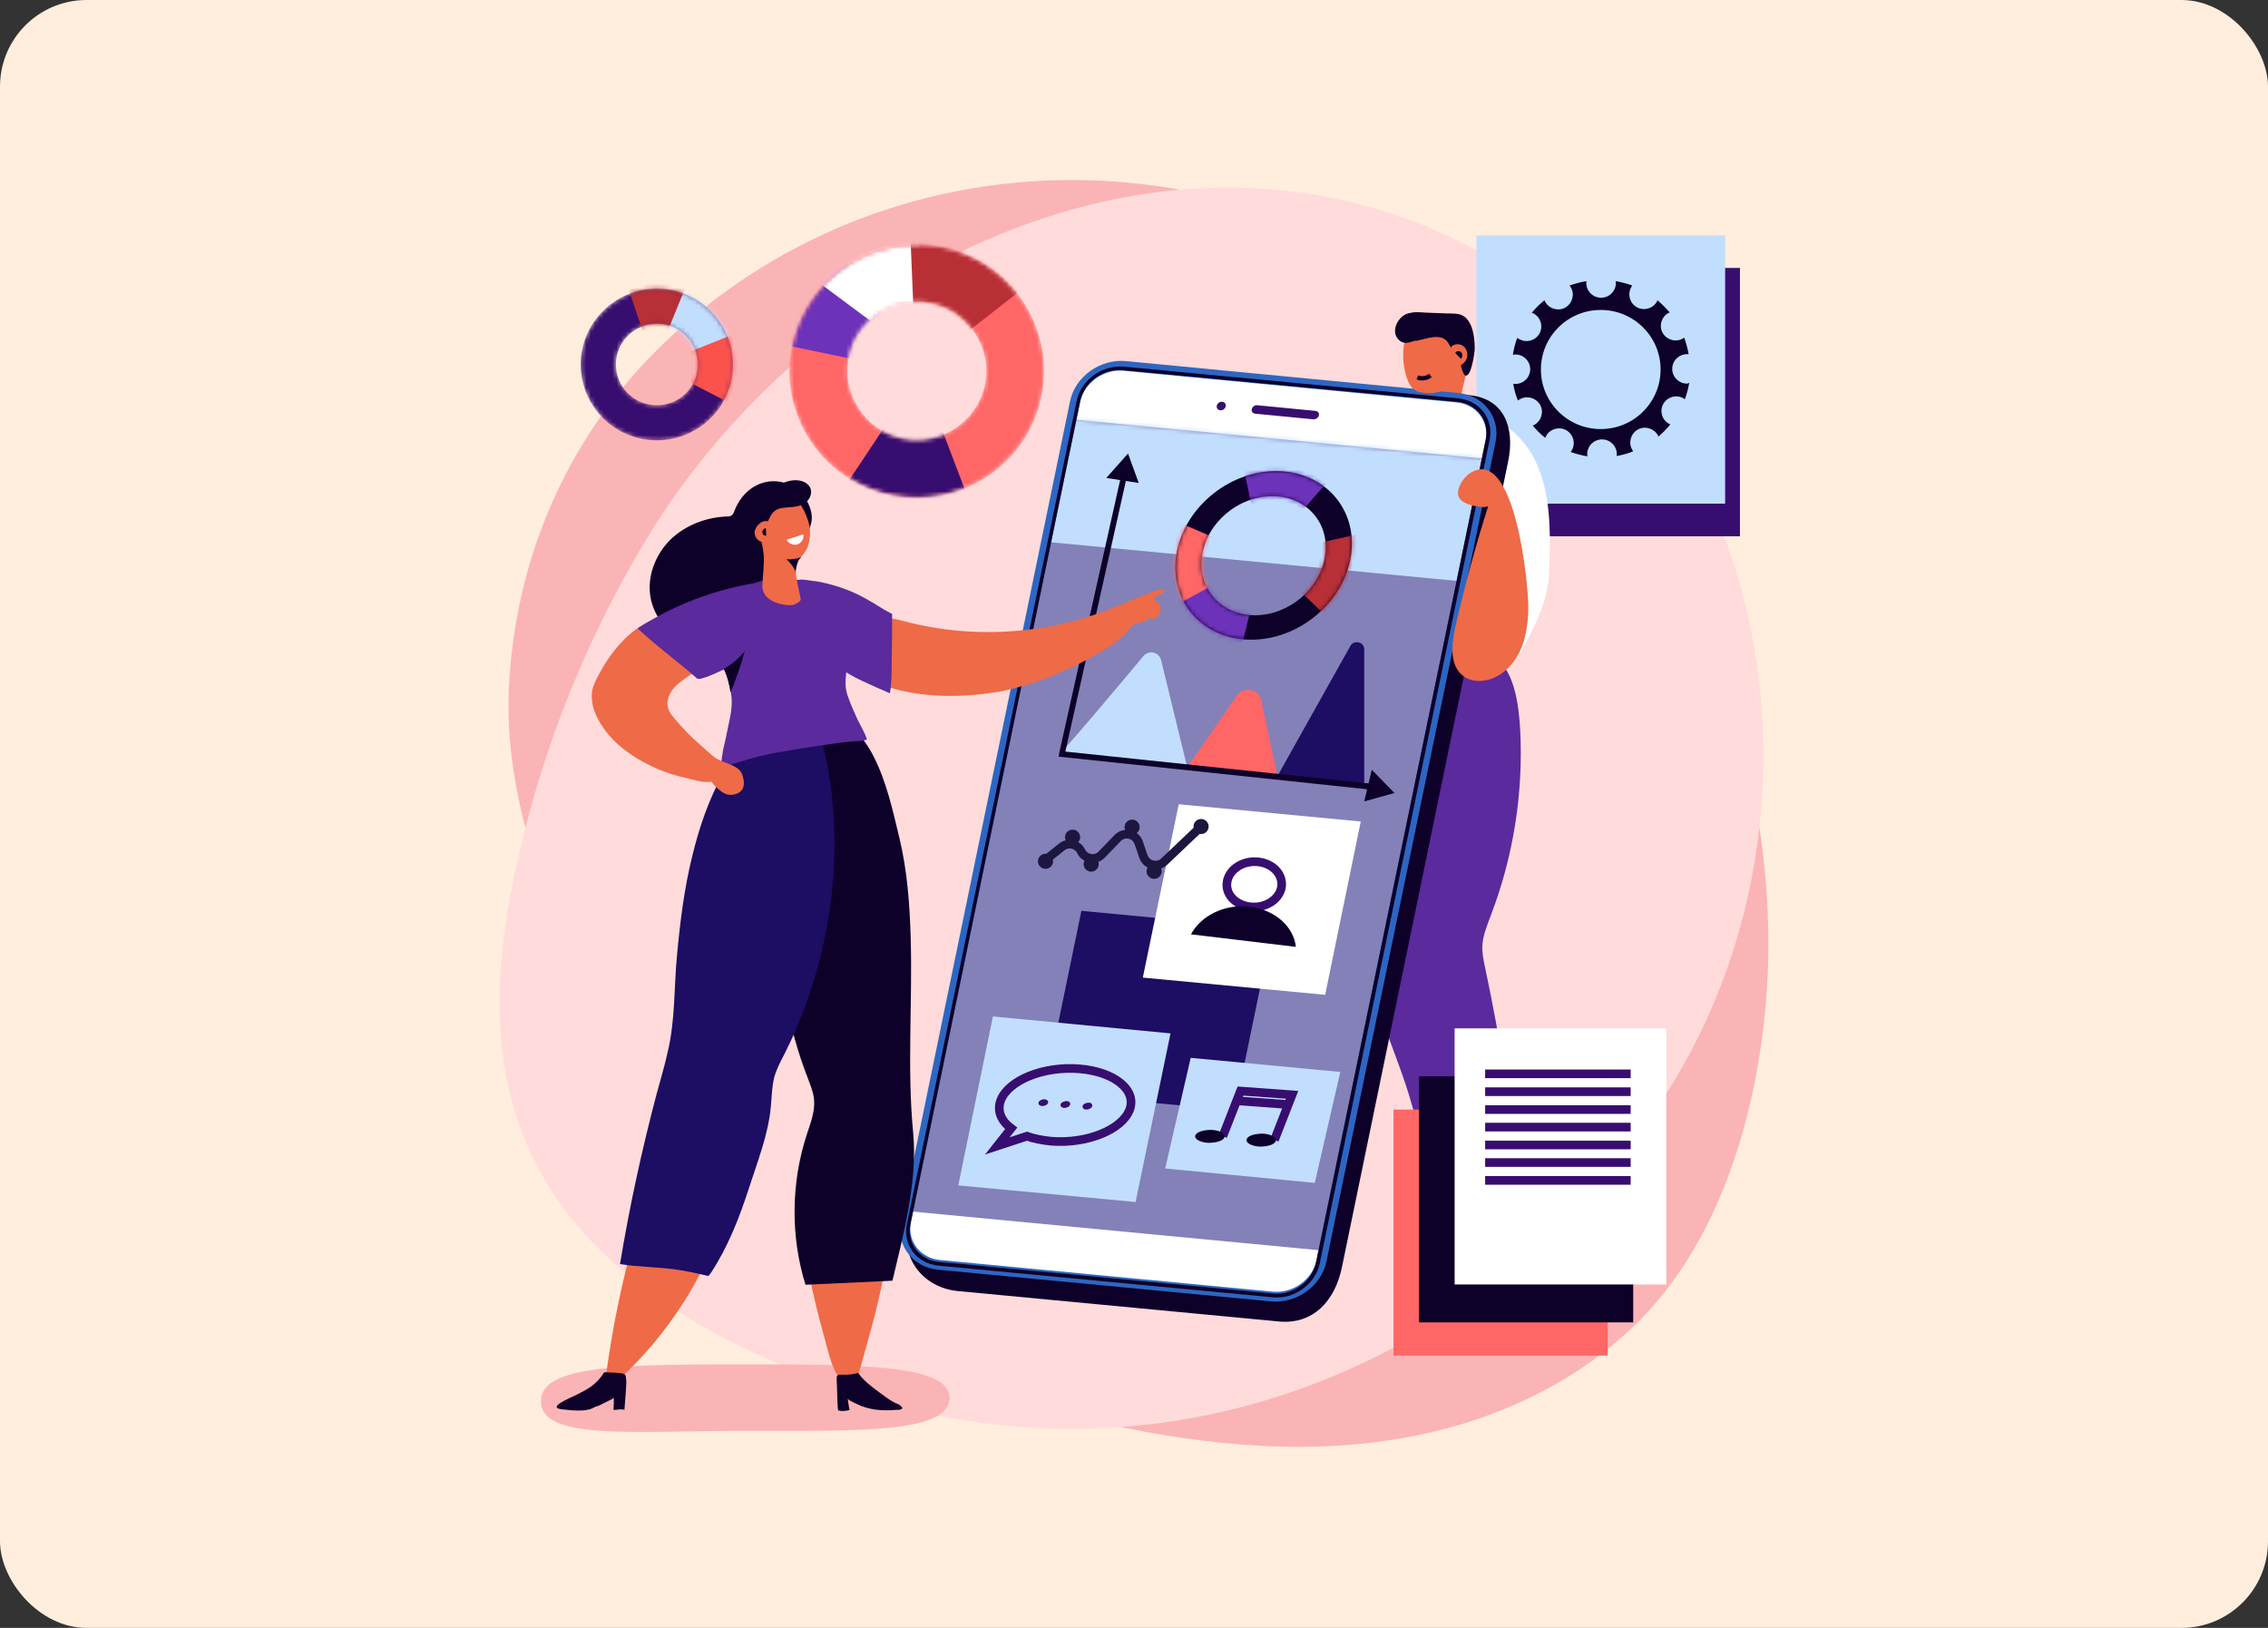 <?xml version="1.0" encoding="UTF-8"?>
<svg xmlns="http://www.w3.org/2000/svg" width="524" height="376" viewBox="0 0 524 376" fill="none">
  <rect x="0" y="0" width="524" height="376" fill="#333333" stroke="none"/>
  <rect width="524" height="376" rx="20" fill="#FFEEDD"></rect>
  <g clip-path="url(#clip0_1696_2299)">
    <path d="M404.475 180.186C400.546 162.303 393.997 145 385.119 129.073C367.001 96.422 339.059 68.838 305.005 53.78C253.196 30.83 192.583 40.531 151.98 80.639C130.733 101.707 118.945 129.363 117.562 159.118C116.18 189.742 131.315 223.335 148.779 247.66C162.167 266.266 178.758 282.339 196.949 296.166C212.157 307.75 231.512 323.243 250.431 327.732C274.444 333.379 299.402 336.419 323.706 332.22C348.009 328.094 371.658 316.148 386.284 296.239C402.656 274.013 408.986 242.158 408.55 215.009C408.331 203.28 406.949 191.624 404.475 180.186Z" fill="#FBB4B5"></path>
    <path d="M211.938 325.922C279.391 341.705 348.591 311.081 385.847 251.208C424.921 188.512 410.951 97.436 343.716 59.21C272.988 19.029 188.217 60.296 149.36 124.512C133.861 150.141 123.092 178.593 117.708 207.987C111.886 239.769 116.252 268.439 141.211 291.171C156.273 304.927 175.265 313.832 194.547 320.71C200.296 322.882 206.117 324.547 211.938 325.922Z" fill="#FFDBDB"></path>
    <path d="M402 61.889H344.516V123.861H402V61.889Z" fill="#380D70"></path>
    <path d="M398.58 54.359H341.096V116.332H398.58V54.359Z" fill="#C2DEFF"></path>
    <path d="M389.776 88.604C387.884 88.604 386.356 87.083 386.356 85.201C386.356 83.319 387.884 81.798 389.776 81.798C389.922 81.798 389.994 81.798 390.14 81.798C389.922 80.495 389.558 79.192 389.121 77.961C389.049 78.034 388.903 78.106 388.83 78.178C387.229 79.12 385.119 78.54 384.173 76.948C383.227 75.355 383.809 73.255 385.41 72.314C385.483 72.242 385.629 72.242 385.774 72.169C384.901 71.156 383.955 70.215 382.936 69.346C382.863 69.491 382.863 69.563 382.791 69.708C381.845 71.301 379.807 71.88 378.134 70.939C376.533 69.998 375.951 67.97 376.897 66.305C376.97 66.16 377.042 66.088 377.115 65.943C375.878 65.509 374.568 65.147 373.259 64.93C373.259 65.075 373.331 65.219 373.331 65.364C373.331 67.246 371.803 68.767 369.911 68.767C368.019 68.767 366.491 67.246 366.491 65.364C366.491 65.219 366.491 65.075 366.564 64.93C365.182 65.147 363.872 65.509 362.635 65.943C362.708 66.088 362.853 66.233 362.926 66.378C363.872 67.97 363.29 70.07 361.689 71.011C360.088 71.952 357.978 71.373 357.032 69.78C356.959 69.635 356.886 69.491 356.814 69.346C355.795 70.215 354.776 71.156 353.903 72.242C354.049 72.314 354.267 72.387 354.412 72.459C356.013 73.4 356.595 75.427 355.649 77.093C354.703 78.685 352.666 79.264 350.992 78.323C350.847 78.251 350.701 78.106 350.556 78.034C350.046 79.264 349.755 80.64 349.537 81.943C349.755 81.943 349.901 81.871 350.119 81.871C352.011 81.871 353.539 83.391 353.539 85.273C353.539 87.156 352.011 88.676 350.119 88.676C349.901 88.676 349.755 88.676 349.61 88.604C349.828 89.979 350.192 91.282 350.701 92.513C350.847 92.368 350.992 92.296 351.138 92.224C352.739 91.282 354.849 91.862 355.795 93.454C356.741 95.047 356.159 97.147 354.558 98.088C354.412 98.16 354.267 98.233 354.121 98.305C354.994 99.319 355.94 100.332 357.032 101.128C357.105 100.984 357.177 100.839 357.25 100.622C358.196 99.029 360.234 98.45 361.907 99.391C363.508 100.332 364.09 102.359 363.144 104.024C363.071 104.169 362.926 104.314 362.853 104.386C364.09 104.821 365.4 105.183 366.782 105.4C366.782 105.255 366.71 105.11 366.71 104.893C366.71 103.011 368.238 101.49 370.13 101.49C372.022 101.49 373.55 103.011 373.55 104.893C373.55 105.038 373.55 105.183 373.477 105.327C374.787 105.11 376.096 104.748 377.333 104.242C377.261 104.097 377.188 104.024 377.115 103.88C376.169 102.287 376.751 100.187 378.352 99.246C379.953 98.305 382.063 98.884 383.009 100.477C383.082 100.622 383.082 100.694 383.155 100.839C384.173 99.97 385.119 99.029 385.92 98.015C385.774 97.943 385.701 97.943 385.556 97.871C383.955 96.929 383.373 94.902 384.319 93.237C385.265 91.644 387.302 91.065 388.976 92.006C389.049 92.079 389.194 92.151 389.267 92.224C389.703 90.993 390.067 89.762 390.286 88.386C389.994 88.604 389.849 88.604 389.776 88.604ZM369.839 99.101C362.198 99.101 356.013 92.948 356.013 85.346C356.013 77.744 362.198 71.59 369.839 71.59C377.479 71.59 383.664 77.744 383.664 85.346C383.664 92.948 377.479 99.101 369.839 99.101Z" fill="#0D0029"></path>
    <path d="M219.36 322.809C219.36 331.135 198.259 330.483 172.209 330.483C146.159 330.483 123.602 332.945 125.057 322.809C126.148 315.135 146.159 315.135 172.209 315.135C198.259 315.135 219.36 315.135 219.36 322.809Z" fill="#FBB4B5"></path>
    <path d="M337.821 90.123C337.53 91.498 337.384 92.874 337.457 94.249C337.602 97.29 338.912 100.765 336.875 103.01C336.22 103.661 334.546 104.747 333.6 104.819C332.145 104.964 331.709 103.154 331.49 102.068C330.981 99.39 330.835 96.421 329.889 93.887C329.307 92.367 328.07 91.353 326.906 90.268C325.742 89.182 325.087 87.734 324.723 86.213C323.85 82.955 324.068 79.335 325.232 76.222C325.887 74.485 327.124 74.195 328.871 74.05C330.471 73.906 332.072 73.833 333.6 74.123C335.128 74.412 336.657 75.136 337.675 76.295C341.022 80.059 338.767 85.851 337.821 90.123Z" fill="#EF6A47"></path>
    <path d="M323.122 76.006C323.267 74.196 324.431 72.675 326.251 72.241C326.905 72.096 327.633 72.096 328.288 72.169C330.253 72.241 332.217 72.313 334.182 72.386C335.637 72.458 337.165 72.241 338.402 73.182C339.057 73.689 339.494 74.413 339.858 75.209C340.513 76.802 340.731 78.757 340.731 80.494C340.731 81.291 339.93 87.227 338.548 86.721C338.33 86.648 338.257 86.431 338.111 86.214C337.311 84.259 337.02 82.087 336.656 79.988C336.51 79.046 336.292 78.178 335.783 77.381C334.255 74.775 330.835 75.354 328.434 76.223C327.124 76.657 324.577 79.264 323.558 77.816C323.194 77.164 323.049 76.585 323.122 76.006Z" fill="#0D0029"></path>
    <path d="M327.416 78.684C329.526 78.249 333.019 76.802 334.547 79.118C334.91 79.698 335.202 80.277 335.565 80.856C335.929 81.435 336.584 81.869 337.239 81.869C337.603 81.869 337.967 81.725 338.33 81.507C338.549 81.363 338.767 81.29 338.913 81.073C339.058 80.856 339.131 80.639 339.131 80.349C339.349 78.539 339.131 75.788 337.967 74.268C336.875 72.965 334.91 73.109 333.455 72.965C331.854 72.82 330.254 72.313 328.58 72.24C327.488 72.168 326.397 72.096 325.305 72.385C322.831 73.109 321.012 76.946 323.486 78.756C324.651 79.625 325.815 78.974 326.979 78.684C327.125 78.756 327.27 78.684 327.416 78.684Z" fill="#0D0029"></path>
    <path d="M335.201 80.204C335.856 79.407 337.166 79.263 338.039 79.914C338.912 80.566 339.203 81.724 338.912 82.665C338.621 83.679 337.675 84.403 336.729 84.692" fill="#EF6A47"></path>
    <path d="M336.221 81.508C336.439 81.001 337.239 81.001 337.603 81.363C337.967 81.797 337.894 82.449 337.53 82.883" fill="#0D0029"></path>
    <path d="M327.488 87.155C328.434 87.59 329.671 87.372 330.472 86.721" stroke="#0D0029" stroke-miterlimit="10"></path>
    <path d="M355.14 107.355C357.978 113.87 358.196 121.327 358.051 128.495C357.978 131.173 357.905 133.924 357.323 136.531C356.523 140.585 354.704 144.35 352.812 147.969C351.575 150.359 350.192 152.748 348.082 154.413C343.571 157.96 336.585 156.947 332.147 153.327C327.708 149.635 325.525 143.915 324.652 138.268C323.051 127.915 321.014 100.694 333.675 95.916C341.242 93.02 350.047 98.015 353.976 105.038C354.413 105.689 354.777 106.486 355.14 107.355Z" fill="white"></path>
    <path d="M351.428 277.054C351.719 276.837 352.01 276.619 352.156 276.257C352.301 275.895 352.228 275.461 352.156 275.027C349.245 257.724 346.771 240.638 343.133 223.552C342.769 221.887 342.405 220.149 342.478 218.412C342.623 216.023 343.569 213.778 344.37 211.606C349.682 197.851 352.01 183.009 351.21 168.313C350.919 163.462 349.973 153.399 344.297 151.661C338.694 149.924 332 157.019 329.817 161.29C321.085 178.448 318.538 197.996 316.719 217.109C316.501 219.715 316.21 222.394 316.646 225C318.174 234.339 322.759 243.751 325.524 252.873C328.653 263.298 331.49 273.796 333.964 284.366C339.858 282.556 345.534 280.167 350.991 277.271C351.137 277.199 351.282 277.126 351.428 277.054Z" fill="#5B2A9C"></path>
    <path d="M295.401 305.216L221.253 298.193C213.249 297.397 208.083 290.591 209.683 282.917L248.103 96.783C249.704 89.109 257.417 83.535 265.421 84.258L339.569 91.281C347.573 92.078 350.047 98.883 348.446 106.557L310.026 292.763C308.426 300.437 303.405 306.012 295.401 305.216Z" fill="#0D0029"></path>
    <path d="M295.035 299.569L215.794 292.04C211.21 291.606 208.154 287.624 209.1 283.208L248.611 91.644C249.557 87.228 253.996 83.97 258.653 84.404L337.894 91.933C342.478 92.368 345.534 96.35 344.588 100.766L305.077 292.33C304.131 296.818 299.692 300.076 295.035 299.569Z" fill="white"></path>
    <path d="M303.478 96.856L290.016 95.552C289.434 95.48 289.07 95.046 289.216 94.466C289.361 93.96 289.871 93.525 290.453 93.598L303.914 94.901C304.496 94.973 304.86 95.408 304.715 95.987C304.569 96.494 304.06 96.856 303.478 96.856Z" fill="#380D70"></path>
    <path d="M281.938 94.756C281.356 94.683 280.992 94.249 281.138 93.67C281.283 93.163 281.792 92.728 282.375 92.801C282.957 92.873 283.321 93.308 283.175 93.887C283.029 94.466 282.447 94.828 281.938 94.756Z" fill="#380D70"></path>
    <path d="M305.661 288.854L209.684 279.732L247.449 96.856L343.426 105.978L305.661 288.854Z" fill="#8381B8"></path>
    <mask id="mask0_1696_2299" style="mask-type:luminance" maskUnits="userSpaceOnUse" x="209" y="96" width="135" height="193">
      <path d="M305.661 288.854L209.684 279.732L247.449 96.856L343.426 105.978L305.661 288.854Z" fill="white"></path>
    </mask>
    <g mask="url(#mask0_1696_2299)">
      <path d="M252.979 71.443L241.846 125.162L337.823 134.284L350.848 71.443H252.979Z" fill="#C2DEFF"></path>
    </g>
    <path d="M293.654 300.582L216.741 293.27C210.847 292.691 206.99 287.623 208.155 281.976L247.229 92.657C248.394 87.01 254.142 82.883 260.036 83.39L336.949 90.774C342.843 91.353 346.699 96.421 345.535 102.068L306.46 291.388C305.296 297.035 299.547 301.161 293.654 300.582ZM259.599 85.634C254.943 85.2 250.431 88.458 249.558 92.874L210.483 282.193C209.537 286.61 212.593 290.591 217.178 291.026L294.09 298.338C298.747 298.772 303.258 295.514 304.132 291.098L343.206 101.779C344.152 97.362 341.096 93.381 336.512 92.946L259.599 85.634Z" fill="#2D66C2"></path>
    <path d="M294.018 299.641L216.814 292.329C211.793 291.822 208.519 287.551 209.537 282.7L248.758 92.584C249.776 87.734 254.652 84.258 259.672 84.693L336.876 92.005C341.897 92.512 345.171 96.783 344.153 101.634L304.932 291.75C303.914 296.6 299.038 300.148 294.018 299.641ZM259.454 85.489C254.943 85.055 250.504 88.24 249.558 92.657L210.338 282.772C209.465 287.116 212.375 291.026 216.959 291.46L294.163 298.772C298.674 299.207 303.113 296.021 304.059 291.605L343.279 101.489C344.153 97.145 341.242 93.236 336.658 92.801L259.454 85.489Z" fill="#0D0029"></path>
    <path d="M343.933 116.621C340.95 125.888 338.403 135.372 336.22 144.856C335.347 148.838 334.838 153.833 338.185 156.222C339.567 157.236 341.459 157.453 343.133 157.163C346.553 156.584 349.391 153.906 350.991 150.792C352.52 147.679 353.029 144.132 353.102 140.657C353.247 135.299 349.973 102.286 339.495 109.381C338.112 110.322 336.293 112.929 337.021 114.739C337.748 116.548 341.168 117.055 342.842 117.128C343.351 117.055 344.37 116.91 343.933 116.621Z" fill="#EF6A47"></path>
    <path d="M249.848 210.375L241.189 252.366L285.285 256.492L293.944 214.574L249.848 210.375Z" fill="#1D0D63"></path>
    <path d="M295.109 179.317L311.991 149.199C312.864 147.679 315.193 148.258 315.193 149.996V181.633" fill="#1D0D63"></path>
    <path d="M274.299 177.218L285.796 160.639C287.324 158.395 290.816 159.119 291.399 161.725L295.11 179.173" fill="#FF6666"></path>
    <path d="M244.318 174.539C245.337 174.032 258.216 158.684 264.183 151.516C265.42 150.068 267.821 150.575 268.258 152.457L274.298 177.217" fill="#C2DEFF"></path>
    <path d="M316.429 182.357L244.537 174.755L259.745 106.629L261.055 106.918L246.138 173.597L316.574 180.981L316.429 182.357Z" fill="#0D0029"></path>
    <path d="M275.099 244.33L269.205 269.886L303.768 273.217L309.662 247.588L275.099 244.33Z" fill="#C2DEFF"></path>
    <path d="M229.403 234.773L221.398 273.796L262.365 277.633L270.442 238.683L229.403 234.773Z" fill="#C2DEFF"></path>
    <path d="M249.341 246.864C241.118 246.213 233.041 249.471 231.222 254.104C230.276 256.565 231.295 258.882 233.624 260.62L230.422 264.674L237.262 262.43C238.863 263.009 240.754 263.371 242.865 263.588C251.087 264.24 259.164 260.982 260.983 256.348C262.73 251.787 257.49 247.516 249.341 246.864Z" stroke="#380D70" stroke-width="2" stroke-miterlimit="10"></path>
    <path d="M242.137 254.755C241.991 255.19 241.337 255.479 240.754 255.479C240.172 255.407 239.808 255.045 239.954 254.611C240.099 254.176 240.754 253.887 241.337 253.887C241.919 253.959 242.282 254.321 242.137 254.755Z" fill="#380D70"></path>
    <path d="M247.231 255.189C247.085 255.623 246.43 255.913 245.848 255.913C245.266 255.841 244.902 255.479 245.048 255.044C245.193 254.61 245.848 254.32 246.43 254.32C247.012 254.32 247.376 254.682 247.231 255.189Z" fill="#380D70"></path>
    <path d="M252.324 255.552C252.179 255.987 251.524 256.276 250.942 256.276C250.36 256.276 249.996 255.842 250.141 255.408C250.287 254.973 250.942 254.684 251.524 254.684C252.179 254.684 252.47 255.118 252.324 255.552Z" fill="#380D70"></path>
    <path d="M289.07 147.751C277.937 147.751 270.151 138.991 271.752 128.276C273.352 117.561 283.685 108.801 294.818 108.801C305.951 108.801 313.737 117.561 312.136 128.276C310.535 139.063 300.203 147.751 289.07 147.751ZM293.945 114.593C286.086 114.593 278.81 120.746 277.718 128.348C276.627 135.95 282.084 142.104 289.943 142.104C297.802 142.104 305.078 135.95 306.169 128.348C307.261 120.746 301.804 114.593 293.945 114.593Z" fill="#0D0029"></path>
    <mask id="mask1_1696_2299" style="mask-type:luminance" maskUnits="userSpaceOnUse" x="271" y="108" width="42" height="40">
      <path d="M289.07 147.751C277.937 147.751 270.151 138.991 271.752 128.276C273.352 117.561 283.685 108.801 294.818 108.801C305.951 108.801 313.737 117.561 312.136 128.276C310.535 139.063 300.203 147.751 289.07 147.751ZM293.945 114.593C286.086 114.593 278.81 120.746 277.718 128.348C276.627 135.95 282.084 142.104 289.943 142.104C297.802 142.104 305.078 135.95 306.169 128.348C307.261 120.746 301.804 114.593 293.945 114.593Z" fill="white"></path>
    </mask>
    <g mask="url(#mask1_1696_2299)">
      <path d="M286.158 102.719L291.688 128.492L314.173 102.719H286.158Z" fill="#6D32BA"></path>
    </g>
    <mask id="mask2_1696_2299" style="mask-type:luminance" maskUnits="userSpaceOnUse" x="271" y="108" width="42" height="40">
      <path d="M289.07 147.751C277.937 147.751 270.151 138.991 271.752 128.276C273.352 117.561 283.685 108.801 294.818 108.801C305.951 108.801 313.737 117.561 312.136 128.276C310.535 139.063 300.203 147.751 289.07 147.751ZM293.945 114.593C286.086 114.593 278.81 120.746 277.718 128.348C276.627 135.95 282.084 142.104 289.943 142.104C297.802 142.104 305.078 135.95 306.169 128.348C307.261 120.746 301.804 114.593 293.945 114.593Z" fill="white"></path>
    </mask>
    <g mask="url(#mask2_1696_2299)">
      <path d="M318.539 122.34L291.762 128.276L309.953 145.724L318.539 122.34Z" fill="#B82F36"></path>
    </g>
    <mask id="mask3_1696_2299" style="mask-type:luminance" maskUnits="userSpaceOnUse" x="271" y="108" width="42" height="40">
      <path d="M289.07 147.751C277.937 147.751 270.151 138.991 271.752 128.276C273.352 117.561 283.685 108.801 294.818 108.801C305.951 108.801 313.737 117.561 312.136 128.276C310.535 139.063 300.203 147.751 289.07 147.751ZM293.945 114.593C286.086 114.593 278.81 120.746 277.718 128.348C276.627 135.95 282.084 142.104 289.943 142.104C297.802 142.104 305.078 135.95 306.169 128.348C307.261 120.746 301.804 114.593 293.945 114.593Z" fill="white"></path>
    </mask>
    <g mask="url(#mask3_1696_2299)">
      <path d="M285.794 153.687L292.052 128.131L266.221 141.597L285.794 153.687Z" fill="#6D32BA"></path>
    </g>
    <mask id="mask4_1696_2299" style="mask-type:luminance" maskUnits="userSpaceOnUse" x="271" y="108" width="42" height="40">
      <path d="M289.07 147.751C277.937 147.751 270.151 138.991 271.752 128.276C273.352 117.561 283.685 108.801 294.818 108.801C305.951 108.801 313.737 117.561 312.136 128.276C310.535 139.063 300.203 147.751 289.07 147.751ZM293.945 114.593C286.086 114.593 278.81 120.746 277.718 128.348C276.627 135.95 282.084 142.104 289.943 142.104C297.802 142.104 305.078 135.95 306.169 128.348C307.261 120.746 301.804 114.593 293.945 114.593Z" fill="white"></path>
    </mask>
    <g mask="url(#mask4_1696_2299)">
      <path d="M267.604 142.031L291.616 128.927L269.641 119.516L267.604 142.031Z" fill="#FF6666"></path>
    </g>
    <mask id="mask5_1696_2299" style="mask-type:luminance" maskUnits="userSpaceOnUse" x="134" y="66" width="36" height="36">
      <path d="M151.761 101.706C142.011 101.706 134.152 93.815 134.152 84.186C134.152 74.557 142.084 66.666 151.761 66.666C161.439 66.666 169.371 74.557 169.371 84.186C169.371 93.815 161.512 101.706 151.761 101.706ZM151.761 74.775C146.595 74.775 142.302 78.974 142.302 84.186C142.302 89.399 146.522 93.598 151.761 93.598C157.001 93.598 161.221 89.399 161.221 84.186C161.221 78.974 157.001 74.775 151.761 74.775Z" fill="white"></path>
    </mask>
    <g mask="url(#mask5_1696_2299)">
      <path d="M151.761 101.706C142.011 101.706 134.152 93.815 134.152 84.186C134.152 74.557 142.084 66.666 151.761 66.666C161.439 66.666 169.371 74.557 169.371 84.186C169.371 93.815 161.512 101.706 151.761 101.706ZM151.761 74.775C146.595 74.775 142.302 78.974 142.302 84.186C142.302 89.399 146.522 93.598 151.761 93.598C157.001 93.598 161.221 89.399 161.221 84.186C161.221 78.974 157.001 74.775 151.761 74.775Z" fill="#380D70"></path>
    </g>
    <mask id="mask6_1696_2299" style="mask-type:luminance" maskUnits="userSpaceOnUse" x="134" y="66" width="36" height="36">
      <path d="M151.761 101.706C142.011 101.706 134.152 93.815 134.152 84.186C134.152 74.557 142.084 66.666 151.761 66.666C161.439 66.666 169.371 74.557 169.371 84.186C169.371 93.815 161.512 101.706 151.761 101.706ZM151.761 74.775C146.595 74.775 142.302 78.974 142.302 84.186C142.302 89.399 146.522 93.598 151.761 93.598C157.001 93.598 161.221 89.399 161.221 84.186C161.221 78.974 157.001 74.775 151.761 74.775Z" fill="white"></path>
    </mask>
    <g mask="url(#mask6_1696_2299)">
      <path d="M144.121 63.48L152.198 87.589L161.148 62.539L144.121 63.48Z" fill="#B82F36"></path>
      <path d="M159.11 64.566L150.232 86.358L174.827 75.498L159.11 64.566Z" fill="#C2DEFF"></path>
      <path d="M172.135 76.15L151.615 84.331L175.046 96.422L172.135 76.15Z" fill="#FB524B"></path>
    </g>
    <path d="M282.52 262.429L286.594 252.004L298.528 252.873L294.453 263.298" stroke="#380D70" stroke-width="2" stroke-miterlimit="10"></path>
    <path d="M294.746 263.588C294.454 264.385 292.708 264.891 290.816 264.819C288.997 264.674 287.687 263.878 288.051 263.081C288.342 262.285 290.089 261.778 291.98 261.851C293.8 261.995 295.037 262.792 294.746 263.588Z" fill="#0D0029"></path>
    <path d="M282.884 262.719C282.593 263.515 280.847 264.022 278.955 263.95C277.136 263.805 275.826 263.009 276.19 262.212C276.481 261.416 278.227 260.909 280.119 260.981C281.938 261.126 283.175 261.85 282.884 262.719Z" fill="#0D0029"></path>
    <path d="M297.656 255.117L285.723 254.248" stroke="#380D70" stroke-width="2" stroke-miterlimit="10"></path>
    <path d="M185.815 114.739C183.05 110.975 177.884 110.034 173.954 112.567C171.917 113.871 170.462 115.898 169.661 118.07C169.516 118.359 169.443 118.721 169.152 118.938C168.788 119.3 168.279 119.3 167.769 119.3C163.112 119.518 158.528 121.255 155.108 124.441C151.761 127.626 149.724 132.332 150.16 136.965C150.597 141.599 153.653 145.943 157.946 147.68C159.765 148.404 161.803 148.694 163.767 148.766C165.586 148.911 167.333 148.911 169.152 148.549C171.408 148.187 173.518 147.246 175.337 145.943C176.356 145.219 177.302 144.278 177.884 143.192C178.466 141.961 178.539 140.585 178.611 139.282C178.83 133.997 178.684 128.423 183.778 125.309C185.742 124.151 186.906 123.138 187.416 120.821C187.925 118.794 187.052 116.477 185.815 114.739Z" fill="#0D0029"></path>
    <path d="M206.771 272.131C208.663 279.66 205.025 290.592 203.643 297.18C202.769 301.307 201.751 305.361 200.586 309.415C199.495 313.108 198.622 317.524 196.73 320.927C193.31 318.827 192.218 315.424 191.2 311.66C188.798 302.9 186.324 293.85 185.742 284.8C185.16 276.547 185.961 269.814 194.183 265.905C196.002 265.036 198.112 264.457 200.077 264.819C202.187 265.181 204.006 266.556 205.171 268.294C205.898 269.452 206.408 270.755 206.771 272.131Z" fill="#EF6A47"></path>
    <path d="M168.716 276.258C170.462 269.453 173.227 263.371 175.119 256.638C177.375 248.747 179.558 240.856 181.814 232.964C183.924 225.435 186.034 217.906 187.198 210.159C187.562 207.842 187.78 205.381 187.198 203.064C184.288 191.987 169.298 196.331 164.204 202.774C159.766 208.421 158.383 215.806 157.437 222.973C156.273 231.733 156.419 240.928 155.036 249.616C154.963 250.195 154.818 250.846 154.745 251.426C153.144 260.041 151.398 268.656 148.997 277.054C146.668 285.163 144.412 293.344 142.739 301.597C141.574 307.099 140.701 312.746 139.901 318.321C139.828 318.828 139.464 320.203 139.974 320.493C140.556 320.782 142.884 318.755 143.248 318.393C145.94 315.932 148.487 313.253 150.888 310.43C155.618 304.783 159.693 298.556 162.895 291.968C165.296 287.045 167.261 281.688 168.716 276.258Z" fill="#EF6A47"></path>
    <path d="M206.188 295.805L186.105 296.746C182.613 285.525 182.758 273.217 186.396 262.068C187.269 259.389 188.361 256.638 188.07 253.887C187.924 252.222 187.197 250.557 186.615 248.964C181.885 236.874 179.92 223.914 179.12 211.028C178.538 201.978 178.174 192.783 178.392 183.661C178.538 178.738 179.12 173.164 182.904 169.978C185.378 167.879 190.253 166.648 193.455 167.155C197.384 167.734 200.076 171.209 201.75 174.539C204.806 180.403 206.261 187.209 207.789 193.507C209.608 201.037 210.19 208.928 210.409 216.675C210.845 231.733 209.536 246.792 210.991 261.778C212.01 272.71 208.735 285.163 206.188 295.805Z" fill="#0D0029"></path>
    <path d="M188.872 167.301C188.362 165.635 186.252 163.826 184.579 163.608C183.414 163.464 182.323 163.898 181.304 164.405C169.007 170.414 163.04 184.966 159.984 197.563C158.092 205.092 157.146 212.839 156.419 220.585C155.691 228.187 156.055 235.499 154.236 243.101C153.508 246.359 152.562 249.544 151.689 252.73C148.269 265.689 145.431 278.72 143.248 291.969C147.25 292.621 151.398 292.621 155.473 293.127C158.238 293.489 160.93 294.069 163.622 294.72C163.841 294.503 164.132 294.213 164.35 293.851C168.206 287.915 170.826 281.254 173.009 274.521C174.974 268.367 177.52 262.069 178.102 255.553C178.321 253.309 178.321 250.992 178.903 248.748C179.412 246.938 180.285 245.273 181.159 243.608C182.614 240.712 183.996 237.743 185.161 234.703C193.529 213.418 195.421 189.237 188.872 167.301Z" fill="#1D0D63"></path>
    <path d="M221.396 160.711C216.448 160.856 211.427 160.421 206.625 159.118C204.806 158.611 202.914 158.032 201.386 156.874C199.203 155.209 197.893 152.458 197.966 149.779C198.039 147.607 199.13 144.422 201.167 143.336C203.278 142.177 206.407 142.829 208.589 143.408C218.558 146.087 229.036 146.666 239.224 145.218C244.39 144.494 249.411 143.263 254.359 141.453C258.87 139.861 263.09 137.689 267.675 136.241C267.966 136.168 268.184 136.096 268.475 136.023C268.621 136.023 268.693 136.023 268.839 136.096C269.057 136.241 269.057 136.53 268.912 136.675C268.766 136.892 268.621 136.965 268.402 137.109C267.747 137.471 266.947 137.761 266.365 138.34C267.238 138.702 268.038 139.281 268.184 140.367C268.257 141.236 267.82 142.105 267.165 142.612C266.874 142.829 266.583 142.974 266.292 142.974C266.001 142.974 265.71 142.684 265.492 142.756C265.201 142.829 264.982 143.191 264.764 143.336C263.818 143.842 262.727 143.77 261.926 144.349C261.053 144.928 260.253 146.231 259.452 146.955C257.633 148.621 255.45 149.924 253.34 151.155C246.355 155.136 238.714 158.177 230.856 159.77C227.581 160.277 224.452 160.639 221.396 160.711Z" fill="#EF6A47"></path>
    <path d="M183.34 133.852C183.34 133.924 183.34 134.069 183.34 134.141C183.413 134.141 183.413 134.069 183.485 134.069L183.34 133.852Z" fill="#5B2A9C"></path>
    <path d="M206.043 151.226C206.116 148.041 206.116 144.928 206.116 141.815C204.224 140.874 202.478 139.643 200.658 138.629C197.238 136.602 193.455 135.227 189.525 134.43C188.87 134.285 188.143 134.213 187.488 134.141C187.051 134.068 186.615 133.996 186.105 133.923C185.451 133.851 184.868 133.851 184.214 133.923C183.995 133.923 183.777 133.996 183.559 134.068L183.777 134.358C183.704 134.358 183.559 134.43 183.486 134.43C183.413 134.358 183.34 134.213 183.34 134.141C183.268 134.213 183.122 134.213 183.049 134.285C182.176 135.009 182.394 136.385 182.758 137.471C184.286 141.96 186.542 146.376 189.598 150.068C192.218 153.254 195.347 155.498 199.13 157.235C201.241 158.249 203.423 159.19 205.606 160.131C206.116 157.163 205.97 154.195 206.043 151.226Z" fill="#5B2A9C"></path>
    <path d="M168.715 159.191C168.86 159.77 168.933 160.349 169.006 160.929C169.297 163.535 168.569 166.141 168.06 168.675C167.769 170.195 167.405 171.788 167.041 173.309C166.968 173.743 166.604 177.146 166.168 177.218C169.297 176.566 172.28 175.48 175.409 174.684C178.32 173.96 181.23 173.526 184.214 173.019C186.906 172.585 189.671 172.15 192.363 171.788C193.746 171.571 195.128 171.426 196.511 171.281C197.53 171.137 199.421 171.281 200.295 170.775C199.785 169.109 198.694 167.444 197.966 165.852C197.239 164.259 196.511 162.594 195.929 160.929C194.546 157.453 196.074 153.689 196.147 150.069C196.511 137.544 180.503 128.712 170.679 136.893C168.496 138.703 166.896 141.092 166.095 143.77C165.149 146.811 165.731 149.417 166.677 152.458C167.405 154.702 168.278 156.874 168.715 159.191Z" fill="#5B2A9C"></path>
    <path d="M136.99 163.1C137.717 165.996 139.755 168.892 141.647 170.847C144.557 173.815 148.196 175.987 152.052 177.652C154.017 178.448 156.054 179.172 158.164 179.607C159.984 180.041 162.603 180.91 164.495 180.548C164.568 180.91 164.859 181.199 165.15 181.489C166.314 182.575 167.406 183.733 169.079 183.589C170.971 183.371 172.062 182.358 171.844 180.403C171.771 179.969 171.699 179.534 171.553 179.1C171.408 178.738 171.262 178.376 171.044 178.086C169.661 176.494 167.187 176.276 165.514 175.19C164.058 174.249 162.894 172.946 161.584 171.86C159.547 170.123 157.728 168.168 155.981 166.141C155.327 165.344 154.672 164.62 154.381 163.607C153.944 162.159 154.453 160.494 155.399 159.263C156.345 158.032 157.655 157.164 158.965 156.222C160.857 154.919 162.749 153.616 164.64 152.313C162.312 148.91 158.892 146.304 155.618 143.842C155.035 143.408 154.381 142.901 153.653 142.756C152.634 142.467 151.543 142.829 150.524 143.263C144.994 145.725 140.992 150.793 138.154 156.15C137.572 157.308 136.99 158.467 136.771 159.77C136.626 161.001 136.771 162.014 136.99 163.1Z" fill="#EF6A47"></path>
    <path d="M178.902 134.07C167.551 135.229 156.636 139.066 147.322 145.147C147.322 145.147 147.322 145.147 147.395 145.22C151.688 149.274 156.636 152.821 161.075 156.731C162.53 157.817 181.085 147.391 181.012 147.174C179.557 142.903 178.902 138.487 178.902 134.07Z" fill="#5B2A9C"></path>
    <path d="M207.136 325.633C203.861 325.922 200.732 325.705 197.749 324.185C197.458 324.04 195.93 323.388 195.857 323.026C195.93 323.316 196.148 325.705 196.367 325.633C195.493 325.922 194.547 325.995 193.674 325.778C193.456 325.705 193.383 319.334 193.31 318.683C193.238 317.307 193.674 317.524 194.911 317.524C196.003 317.524 197.167 317.452 198.258 317.09C199.495 318.9 201.387 320.275 203.134 321.578C204.225 322.375 205.244 323.171 206.408 323.823C206.917 324.112 207.718 324.33 208.154 324.764C208.882 325.416 208.154 325.56 207.645 325.633C207.5 325.633 207.354 325.633 207.136 325.633Z" fill="#0D0029"></path>
    <path d="M183.778 131.608C183.633 129.508 185.815 128.35 186.543 126.468C187.125 124.875 187.344 122.92 186.98 121.255C186.325 118.721 184.87 115.101 182.032 114.594C177.593 113.798 175.265 118.793 175.556 122.413C175.701 124.296 176.21 126.033 176.429 127.916C176.647 130.377 176.21 132.839 176.138 135.228C176.065 138.413 179.558 139.644 182.25 139.789C182.978 139.789 183.487 139.716 184.069 139.354C185.306 138.63 185.015 138.63 184.797 137.4C184.433 135.445 183.924 133.635 183.778 131.608Z" fill="#EF6A47"></path>
    <path d="M128.621 324.909C128.549 325.343 129.422 325.488 130.295 325.561C131.605 325.705 132.987 325.85 134.297 325.778C135.025 325.778 135.68 325.633 136.335 325.488C136.844 325.343 137.644 324.764 138.154 324.764C139.172 324.257 140.191 323.751 141.21 323.244C141.428 323.172 141.646 323.027 141.792 322.81C141.865 323.099 141.792 325.633 141.719 325.633C142.592 325.705 143.466 325.343 144.266 325.633C144.266 325.633 144.775 319.552 144.703 318.972C144.557 317.597 144.703 317.38 143.393 317.163C142.156 317.018 140.846 317.018 139.609 316.945C138.809 318.248 137.79 319.334 136.626 320.203C135.607 320.927 134.515 321.506 133.351 322.086C132.041 322.737 130.586 323.316 129.349 324.113C128.84 324.475 128.621 324.764 128.621 324.909Z" fill="#0D0029"></path>
    <path d="M184.941 111.047C183.413 110.685 181.666 111.119 180.211 111.916C178.465 112.857 176.791 114.015 175.118 114.956C173.298 115.97 172.571 117.925 172.644 119.952C172.716 121.11 173.298 123.934 174.827 124.006C176.646 124.151 177.01 121.183 177.592 120.024C178.829 117.346 179.92 117.346 182.758 117.128C183.995 117.056 185.305 116.766 186.251 115.97C187.197 115.174 187.706 113.798 187.197 112.64C186.906 112.061 186.396 111.626 185.814 111.337C185.45 111.192 185.232 111.119 184.941 111.047Z" fill="#0D0029"></path>
    <path d="M177.957 120.748C177.52 120.314 176.865 120.241 176.283 120.458C175.701 120.676 175.265 121.11 174.901 121.544C174.682 121.834 174.537 122.196 174.391 122.558C174.173 123.572 174.755 124.73 175.774 125.092C176.793 125.454 177.957 125.019 178.466 124.151" fill="#EF6A47"></path>
    <path d="M181.74 124.658C182.177 125.527 183.268 126.034 184.214 125.744C185.16 125.455 185.815 124.369 185.597 123.428" fill="white"></path>
    <path d="M183.05 129.147C182.614 129.22 182.105 129.22 181.668 129.147C182.614 130.016 183.487 131.03 183.851 132.188C183.851 132.188 183.851 132.188 183.851 132.116C183.778 131.826 184.215 129.654 184.724 129.075L184.797 129.002C184.87 128.93 185.015 128.785 185.088 128.713C185.015 128.713 184.942 128.713 184.942 128.713C184.288 129.002 183.705 129.075 183.05 129.147Z" fill="#0D0029"></path>
    <path d="M176.938 121.979C176.574 122.051 176.283 122.341 176.137 122.702C176.065 123.064 176.21 123.499 176.574 123.644C176.719 123.716 176.865 123.716 177.011 123.716C177.011 123.644 177.011 123.644 177.011 123.571" fill="#0D0029"></path>
    <path d="M272.332 185.76L264.037 225.796L306.168 229.777L314.39 189.742L272.332 185.76Z" fill="white"></path>
    <path d="M296.054 205.017C295.472 207.84 292.27 209.867 288.777 209.433C285.285 208.999 282.956 206.392 283.538 203.496C284.12 200.673 287.322 198.646 290.815 199.08C294.235 199.515 296.563 202.121 296.054 205.017Z" stroke="#380D70" stroke-width="2" stroke-miterlimit="10"></path>
    <path d="M299.401 218.7C298.891 214.067 294.671 210.157 288.777 209.433C282.956 208.709 277.426 211.533 275.17 215.804" fill="#0D0029"></path>
    <mask id="mask7_1696_2299" style="mask-type:luminance" maskUnits="userSpaceOnUse" x="182" y="56" width="60" height="59">
      <path d="M240.68 91.209C237.624 107.064 222.198 117.489 206.262 114.448C190.327 111.408 179.849 96.059 182.905 80.204C185.961 64.349 201.387 53.924 217.323 56.965C233.258 60.005 243.736 75.354 240.68 91.209ZM196.075 82.666C194.402 91.281 200.15 99.679 208.809 101.344C217.468 103.009 225.909 97.29 227.583 88.675C229.256 80.059 223.508 71.661 214.849 69.996C206.117 68.331 197.676 74.05 196.075 82.666Z" fill="white"></path>
    </mask>
    <g mask="url(#mask7_1696_2299)">
      <path d="M240.68 91.209C237.624 107.064 222.198 117.489 206.262 114.448C190.327 111.408 179.849 96.059 182.905 80.204C185.961 64.349 201.387 53.924 217.323 56.965C233.258 60.005 243.736 75.354 240.68 91.209ZM196.075 82.666C194.402 91.281 200.15 99.679 208.809 101.344C217.468 103.009 225.909 97.29 227.583 88.675C229.256 80.059 223.508 71.661 214.849 69.996C206.117 68.331 197.676 74.05 196.075 82.666Z" fill="#FF6666"></path>
      <mask id="mask8_1696_2299" style="mask-type:luminance" maskUnits="userSpaceOnUse" x="182" y="56" width="60" height="59">
        <path d="M240.68 91.209C237.624 107.064 222.198 117.489 206.262 114.448C190.327 111.408 179.849 96.059 182.905 80.204C185.961 64.349 201.387 53.924 217.323 56.965C233.258 60.005 243.736 75.354 240.68 91.209ZM196.366 82.738C194.766 91.209 200.368 99.462 208.882 101.055C217.395 102.647 225.691 97.073 227.291 88.602C228.892 80.132 223.289 71.879 214.776 70.286C206.262 68.693 197.967 74.268 196.366 82.738Z" fill="white"></path>
      </mask>
      <g mask="url(#mask8_1696_2299)">
        <path d="M171.336 77.598L212.084 86.068L189.382 50.738L171.336 77.598Z" fill="#6D32BA"></path>
      </g>
      <mask id="mask9_1696_2299" style="mask-type:luminance" maskUnits="userSpaceOnUse" x="182" y="56" width="60" height="59">
        <path d="M240.68 91.209C237.624 107.064 222.198 117.489 206.262 114.448C190.327 111.408 179.849 96.059 182.905 80.204C185.961 64.349 201.387 53.924 217.323 56.965C233.258 60.005 243.736 75.354 240.68 91.209ZM196.366 82.738C194.766 91.209 200.368 99.462 208.882 101.055C217.395 102.647 225.691 97.073 227.291 88.602C228.892 80.132 223.289 71.879 214.776 70.286C206.262 68.693 197.967 74.268 196.366 82.738Z" fill="white"></path>
      </mask>
      <g mask="url(#mask9_1696_2299)">
        <path d="M181.959 59.861L215.285 84.693L211.356 46.25L181.959 59.861Z" fill="white"></path>
      </g>
      <mask id="mask10_1696_2299" style="mask-type:luminance" maskUnits="userSpaceOnUse" x="182" y="56" width="60" height="59">
        <path d="M240.68 91.209C237.624 107.064 222.198 117.489 206.262 114.448C190.327 111.408 179.849 96.059 182.905 80.204C185.961 64.349 201.387 53.924 217.323 56.965C233.258 60.005 243.736 75.354 240.68 91.209ZM196.366 82.738C194.766 91.209 200.368 99.462 208.882 101.055C217.395 102.647 225.691 97.073 227.291 88.602C228.892 80.132 223.289 71.879 214.776 70.286C206.262 68.693 197.967 74.268 196.366 82.738Z" fill="white"></path>
      </mask>
      <g mask="url(#mask10_1696_2299)">
        <path d="M210.047 47.408L211.648 85.924L243.3 61.236L210.047 47.408Z" fill="#B82F36"></path>
      </g>
      <mask id="mask11_1696_2299" style="mask-type:luminance" maskUnits="userSpaceOnUse" x="182" y="56" width="60" height="59">
        <path d="M240.68 91.209C237.624 107.064 222.198 117.489 206.262 114.448C190.327 111.408 179.849 96.059 182.905 80.204C185.961 64.349 201.387 53.924 217.323 56.965C233.258 60.005 243.736 75.354 240.68 91.209ZM196.366 82.738C194.766 91.209 200.368 99.462 208.882 101.055C217.395 102.647 225.691 97.073 227.291 88.602C228.892 80.132 223.289 71.879 214.776 70.286C206.262 68.693 197.967 74.268 196.366 82.738Z" fill="white"></path>
      </mask>
      <g mask="url(#mask11_1696_2299)">
        <path d="M226.054 121.326L212.665 86.141L192.291 116.765L226.054 121.326Z" fill="#380D70"></path>
      </g>
    </g>
    <path d="M371.439 256.275H321.959V313.107H371.439V256.275Z" fill="#FF6666"></path>
    <path d="M377.334 248.602H327.854V305.434H377.334V248.602Z" fill="#0D0029"></path>
    <path d="M384.974 237.525H336.076V296.674H384.974V237.525Z" fill="white"></path>
    <path d="M343.133 248.023H376.75" stroke="#380D70" stroke-width="2" stroke-miterlimit="10"></path>
    <path d="M343.133 252.15H376.75" stroke="#380D70" stroke-width="2" stroke-miterlimit="10"></path>
    <path d="M343.133 256.277H376.75" stroke="#380D70" stroke-width="2" stroke-miterlimit="10"></path>
    <path d="M343.133 260.33H376.75" stroke="#380D70" stroke-width="2" stroke-miterlimit="10"></path>
    <path d="M343.133 264.457H376.75" stroke="#380D70" stroke-width="2" stroke-miterlimit="10"></path>
    <path d="M343.133 268.512H376.75" stroke="#380D70" stroke-width="2" stroke-miterlimit="10"></path>
    <path d="M343.133 272.639H376.75" stroke="#380D70" stroke-width="2" stroke-miterlimit="10"></path>
    <path d="M255.598 110.395L263.092 111.553L260.618 104.748L255.598 110.395Z" fill="#0D0029"></path>
    <path d="M316.938 177.797L315.191 185.109L322.177 183.154L316.938 177.797Z" fill="#0D0029"></path>
    <path d="M240.607 199.37L245.337 195.605C246.792 194.447 248.975 194.954 249.776 196.619C250.649 198.429 253.123 198.863 254.506 197.415L258.217 193.578C259.745 191.985 262.364 192.565 263.092 194.664L264.183 197.85C264.911 199.877 267.458 200.456 268.986 199.008L276.99 191.406" stroke="#1D163F" stroke-width="2" stroke-miterlimit="10"></path>
    <path d="M277.498 192.637C278.463 192.637 279.245 191.859 279.245 190.9C279.245 189.94 278.463 189.162 277.498 189.162C276.534 189.162 275.752 189.94 275.752 190.9C275.752 191.859 276.534 192.637 277.498 192.637Z" fill="#1D163F"></path>
    <path d="M266.657 202.991C267.621 202.991 268.403 202.213 268.403 201.253C268.403 200.294 267.621 199.516 266.657 199.516C265.692 199.516 264.91 200.294 264.91 201.253C264.91 202.213 265.692 202.991 266.657 202.991Z" fill="#1D163F"></path>
    <path d="M247.811 195.098C248.775 195.098 249.557 194.32 249.557 193.361C249.557 192.401 248.775 191.623 247.811 191.623C246.846 191.623 246.064 192.401 246.064 193.361C246.064 194.32 246.846 195.098 247.811 195.098Z" fill="#1D163F"></path>
    <path d="M261.563 192.782C262.527 192.782 263.309 192.004 263.309 191.044C263.309 190.085 262.527 189.307 261.563 189.307C260.598 189.307 259.816 190.085 259.816 191.044C259.816 192.004 260.598 192.782 261.563 192.782Z" fill="#1D163F"></path>
    <path d="M241.553 200.672C242.517 200.672 243.299 199.894 243.299 198.935C243.299 197.975 242.517 197.197 241.553 197.197C240.589 197.197 239.807 197.975 239.807 198.935C239.807 199.894 240.589 200.672 241.553 200.672Z" fill="#1D163F"></path>
    <path d="M252.104 201.325C253.068 201.325 253.85 200.547 253.85 199.587C253.85 198.628 253.068 197.85 252.104 197.85C251.139 197.85 250.357 198.628 250.357 199.587C250.357 200.547 251.139 201.325 252.104 201.325Z" fill="#1D163F"></path>
    <path d="M167.188 154.484C168.061 156.149 168.497 158.031 168.788 159.914C170.098 156.801 171.19 153.615 172.063 150.43C170.68 152.022 169.152 153.47 167.188 154.484Z" fill="#0D0029"></path>
    <path d="M336.44 88.603C334.038 90.413 330.982 91.282 327.999 90.558C327.562 90.485 327.199 90.341 326.835 90.051C326.107 89.544 325.67 88.675 325.307 87.807" fill="#EF6A47"></path>
  </g>
  <defs>
    <clipPath id="clip0_1696_2299">
      <rect width="294" height="294" fill="white" transform="translate(115 41)"></rect>
    </clipPath>
  </defs>
</svg>

